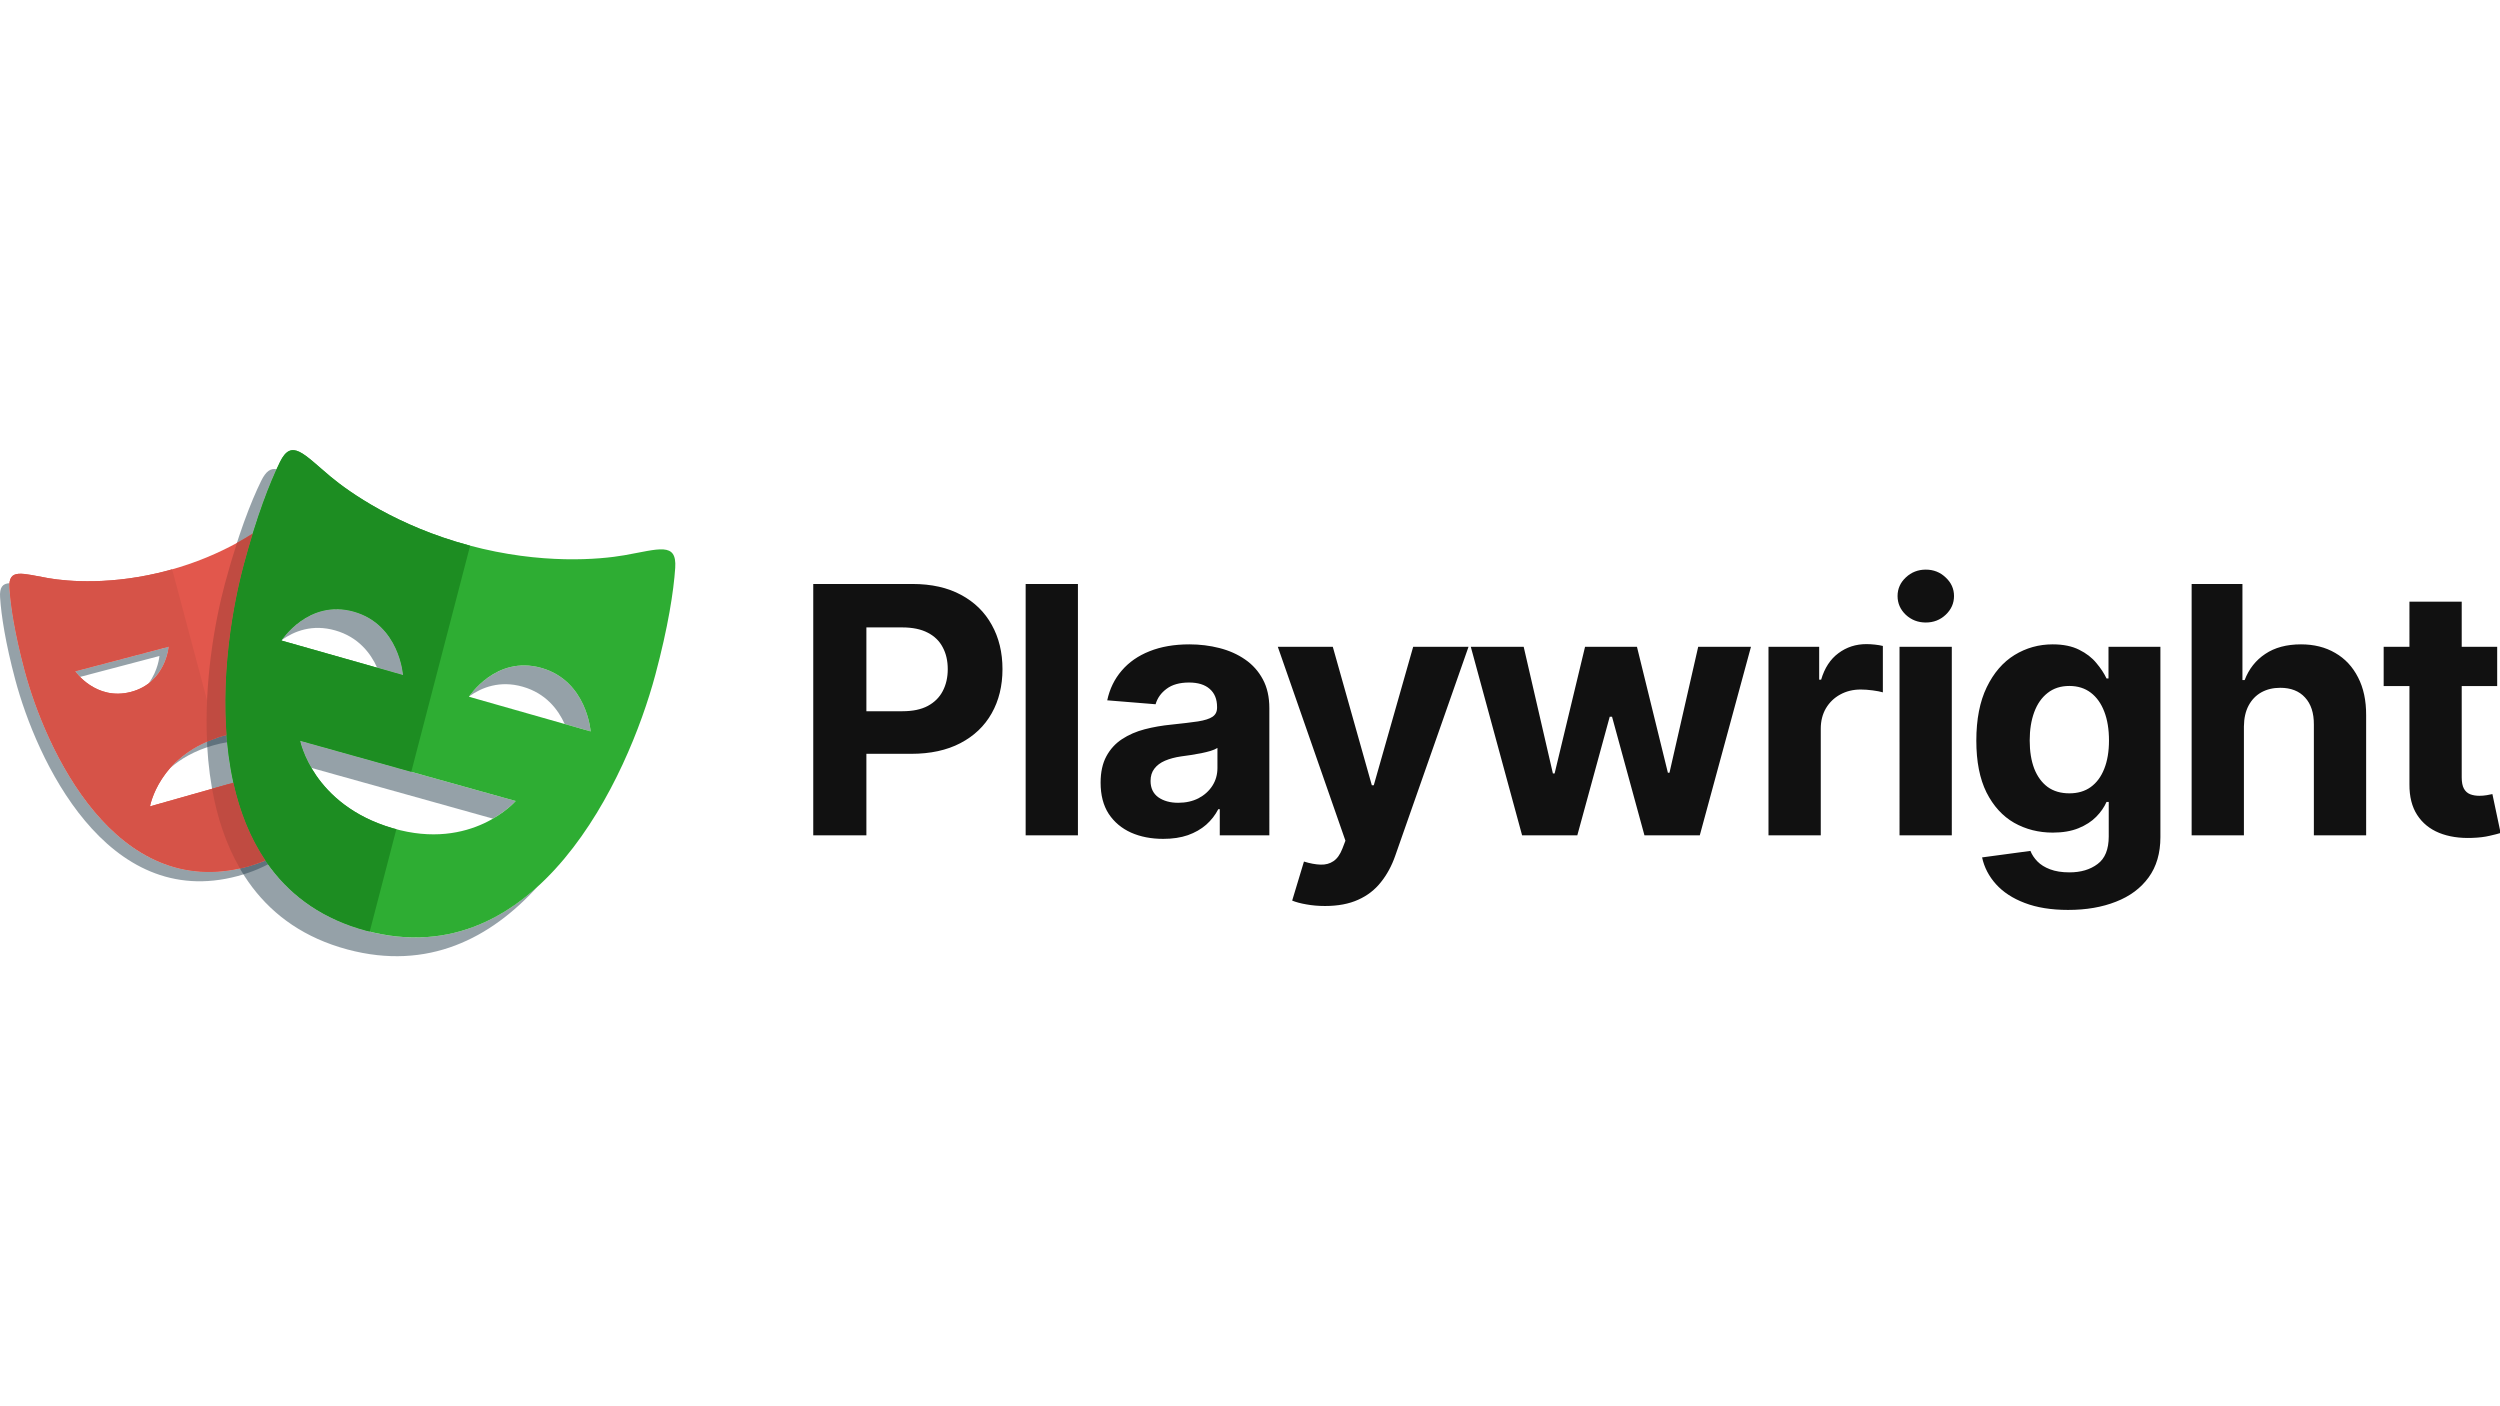 <?xml version="1.0" encoding="UTF-8"?> <svg xmlns="http://www.w3.org/2000/svg" xmlns:inkscape="http://www.inkscape.org/namespaces/inkscape" xmlns:sodipodi="http://sodipodi.sourceforge.net/DTD/sodipodi-0.dtd" version="1.1" viewBox="0 0 1920.0 1080" width="1920.0" height="1080"><g transform="translate(0.00, 345.72) scale(2.026)"><g clip-path="url(#clip0_2_31)" id="g7"><path d="m 84.38,108.352 c -9.556,2.712 -15.826,7.467 -19.956,12.218 3.956,-3.461 9.255,-6.639 16.402,-8.665 7.311,-2.072 13.548,-2.057 18.702,-1.062 v -4.03 c -4.397,-0.402 -9.437,-0.082 -15.148,1.539 z m -20.393,-33.877 -35.49,9.35 c 0,0 0.646,0.914 1.844,2.133 l 30.092,-7.93 c 0,0 -0.427,5.495 -4.13,10.41 7.005,-5.299 7.684,-13.963 7.684,-13.963 z m 29.709,83.41 C 43.75,171.337 17.326,113.455 9.326,83.413 c -3.696,-13.868 -5.31,-24.37 -5.74,-31.148 -0.041,-0.613 -0.033,-1.228 0.025,-1.84 -2.59,0.155 -3.831,1.502 -3.579,5.395 0.43,6.773 2.044,17.275 5.74,31.147 7.997,30.038 34.424,87.92 84.37,74.468 10.871,-2.929 19.038,-8.263 25.17,-15.073 -5.652,5.104 -12.724,9.123 -21.616,11.523 z M 103.08,39.05 v 3.555 h 19.59 c -0.401,-1.259 -0.806,-2.393 -1.208,-3.555 z" fill="#2d4552" id="path1" style="opacity:0.5"></path><path d="m 127.05,68.325 c 8.81,2.503 13.47,8.68 15.933,14.146 l 9.824,2.79 c 0,0 -1.34,-19.132 -18.645,-24.047 -16.189,-4.6 -26.151,8.995 -27.363,10.754 4.71,-3.355 11.586,-6.102 20.251,-3.643 z m 78.197,14.234 c -16.204,-4.62 -26.162,9.003 -27.356,10.737 4.713,-3.351 11.586,-6.099 20.247,-3.629 8.797,2.506 13.452,8.676 15.923,14.146 l 9.837,2.8 c 0,0 -1.361,-19.135 -18.651,-24.054 z m -9.76,50.443 -81.718,-22.845 c 0,0 0.885,4.485 4.279,10.293 l 68.803,19.234 c 5.664,-3.277 8.636,-6.682 8.636,-6.682 z m -56.655,49.174 C 74.127,164.828 81.949,82.386 92.419,43.32 96.73,27.22 101.162,15.254 104.838,7.232 102.645,6.781 100.828,7.936 99.034,11.586 95.13,19.5 90.14,32.387 85.312,50.427 c -10.467,39.066 -18.29,121.506 46.412,138.854 30.497,8.17 54.256,-4.247 71.966,-23.749 -16.81,15.226 -38.274,23.763 -64.858,16.644 z" fill="#2d4552" id="path2" style="opacity:0.5"></path><path d="m 103.081,138.565 v -16.637 l -46.223,13.108 c 0,0 3.415,-19.846 27.522,-26.684 7.311,-2.072 13.549,-2.058 18.701,-1.063 V 39.05 h 23.145 c -2.52,-7.787 -4.958,-13.782 -7.006,-17.948 -3.387,-6.895 -6.859,-2.324 -14.741,4.269 C 98.927,30.009 84.896,39.904 63.781,45.593 42.667,51.287 25.596,49.777 18.474,48.543 8.377,46.801 3.096,44.583 3.59,52.264 c 0.43,6.774 2.043,17.277 5.74,31.148 7.996,30.039 34.424,87.92 84.37,74.468 13.046,-3.515 22.254,-10.464 28.637,-19.32 h -19.256 v 0.004 z m -74.588,-54.74 35.494,-9.35 c 0,0 -1.034,13.654 -14.34,17.162 -13.31,3.504 -21.154,-7.812 -21.154,-7.812 z" fill="#e2574c" id="path3"></path><path d="m 236.664,39.84 c -9.226,1.617 -31.361,3.632 -58.716,-3.7 -27.363,-7.328 -45.517,-20.144 -52.71,-26.168 -10.197,-8.54 -14.682,-14.476 -19.096,-5.498 C 102.24,12.392 97.249,25.279 92.419,43.32 81.953,82.386 74.13,164.825 138.832,182.173 c 64.687,17.333 99.126,-57.978 109.593,-97.047 4.83,-18.037 6.948,-31.695 7.53,-40.502 0.665,-9.976 -6.188,-7.08 -19.291,-4.784 z M 106.668,72.161 c 0,0 10.196,-15.859 27.49,-10.943 17.305,4.915 18.645,24.046 18.645,24.046 z m 42.215,71.163 c -30.419,-8.91 -35.11,-33.167 -35.11,-33.167 l 81.714,22.846 c 0,-0.004 -16.494,19.12 -46.604,10.32 z m 28.89,-49.85 c 0,0 10.183,-15.847 27.474,-10.918 17.29,4.923 18.651,24.054 18.651,24.054 L 177.774,93.474 Z" fill="#2ead33" id="path4"></path><path d="m 86.928,126.51 -30.07,8.522 c 0,0 3.266,-18.609 25.418,-25.983 l -17.026,-63.902 -1.471,0.447 c -21.115,5.694 -38.185,4.184 -45.307,2.95 -10.097,-1.741 -15.379,-3.96 -14.885,3.722 0.43,6.774 2.044,17.276 5.74,31.147 7.997,30.039 34.425,87.92 84.37,74.468 l 1.471,-0.462 -8.239,-30.91 z m -58.435,-42.685 35.494,-9.351 c 0,0 -1.034,13.654 -14.34,17.162 -13.31,3.504 -21.154,-7.811 -21.154,-7.811 z" fill="#d65348" id="path5"></path><path d="m 150.255,143.658 -1.376,-0.335 c -30.419,-8.91 -35.11,-33.166 -35.11,-33.166 l 42.137,11.778 22.308,-85.724 -0.27,-0.07 C 150.582,28.812 132.428,15.996 125.234,9.971 115.038,1.431 110.552,-4.504 106.138,4.474 102.24,12.392 97.249,25.279 92.419,43.32 81.953,82.386 74.13,164.825 138.832,182.172 l 1.326,0.3 z M 106.668,72.16 c 0,0 10.196,-15.859 27.49,-10.943 17.305,4.915 18.645,24.046 18.645,24.046 z" fill="#1d8d22" id="path6"></path><path d="m 88.46,126.072 -8.064,2.289 c 1.906,10.74 5.264,21.047 10.534,30.152 0.918,-0.202 1.828,-0.376 2.762,-0.632 2.449,-0.66 4.72,-1.479 6.906,-2.371 -5.89,-8.74 -9.786,-18.804 -12.138,-29.438 z M 85.312,50.428 c -4.144,15.467 -7.852,37.73 -6.831,60.06 1.826,-0.793 3.756,-1.532 5.9,-2.14 l 1.492,-0.334 c -1.82,-23.852 2.114,-48.157 6.546,-64.694 1.051,-3.922 2.175,-7.824 3.373,-11.704 -1.952,1.248 -3.944,2.431 -5.974,3.547 -1.634,5.048 -3.136,10.139 -4.506,15.265 z" fill="#c04b41" id="path7"></path></g><path d="M 308.281,146 V 50.727 h 37.588 c 7.226,0 13.382,1.38 18.468,4.14 5.086,2.729 8.963,6.528 11.63,11.397 2.698,4.838 4.047,10.421 4.047,16.747 0,6.327 -1.364,11.909 -4.094,16.747 -2.729,4.838 -6.683,8.606 -11.862,11.305 -5.148,2.698 -11.382,4.047 -18.701,4.047 H 321.399 V 98.968 H 342.1 c 3.877,0 7.072,-0.667 9.584,-2 2.543,-1.365 4.434,-3.241 5.675,-5.629 1.272,-2.419 1.907,-5.195 1.907,-8.327 0,-3.163 -0.635,-5.924 -1.907,-8.281 -1.241,-2.388 -3.132,-4.233 -5.675,-5.536 -2.543,-1.334 -5.769,-2 -9.677,-2 H 328.424 V 146 Z M 408.613,50.727 V 146 H 388.796 V 50.727 Z m 32.321,96.622 c -4.559,0 -8.622,-0.791 -12.188,-2.372 -3.567,-1.613 -6.389,-3.986 -8.467,-7.118 -2.047,-3.163 -3.07,-7.102 -3.07,-11.816 0,-3.97 0.729,-7.304 2.186,-10.002 1.458,-2.698 3.443,-4.869 5.955,-6.513 2.512,-1.643 5.365,-2.884 8.559,-3.721 3.226,-0.838 6.606,-1.427 10.142,-1.768 4.155,-0.434 7.505,-0.837 10.048,-1.209 2.543,-0.404 4.388,-0.993 5.536,-1.768 1.147,-0.776 1.721,-1.923 1.721,-3.443 v -0.279 c 0,-2.946 -0.93,-5.226 -2.791,-6.838 -1.83,-1.613 -4.435,-2.419 -7.815,-2.419 -3.567,0 -6.405,0.791 -8.514,2.373 -2.108,1.551 -3.504,3.505 -4.186,5.862 l -18.329,-1.489 c 0.93,-4.342 2.76,-8.094 5.489,-11.258 2.729,-3.194 6.249,-5.644 10.56,-7.35 4.342,-1.737 9.366,-2.605 15.073,-2.605 3.969,0 7.768,0.465 11.397,1.395 3.66,0.93 6.9,2.373 9.723,4.326 2.853,1.954 5.101,4.466 6.745,7.536 1.644,3.039 2.466,6.683 2.466,10.932 V 146 H 462.38 v -9.909 h -0.559 c -1.147,2.233 -2.682,4.203 -4.605,5.908 -1.923,1.675 -4.233,2.993 -6.932,3.954 -2.698,0.931 -5.815,1.396 -9.35,1.396 z m 5.675,-13.677 c 2.916,0 5.49,-0.574 7.723,-1.721 2.233,-1.179 3.985,-2.76 5.256,-4.745 1.272,-1.985 1.908,-4.233 1.908,-6.745 v -7.583 c -0.621,0.403 -1.473,0.775 -2.559,1.116 -1.054,0.31 -2.248,0.605 -3.582,0.884 -1.334,0.248 -2.667,0.481 -4.001,0.698 -1.333,0.186 -2.543,0.357 -3.628,0.512 -2.326,0.341 -4.358,0.884 -6.094,1.628 -1.737,0.744 -3.086,1.752 -4.048,3.024 -0.961,1.24 -1.442,2.791 -1.442,4.652 0,2.698 0.977,4.76 2.931,6.187 1.985,1.395 4.497,2.093 7.536,2.093 z m 55.686,39.123 c -2.513,0 -4.87,-0.201 -7.071,-0.604 -2.171,-0.372 -3.97,-0.853 -5.397,-1.442 l 4.466,-14.794 c 2.326,0.714 4.419,1.101 6.28,1.163 1.892,0.062 3.52,-0.372 4.885,-1.302 1.395,-0.931 2.527,-2.512 3.396,-4.745 l 1.163,-3.024 -25.633,-73.501 h 20.841 l 14.794,52.474 h 0.744 l 14.933,-52.474 h 20.98 l -27.772,79.177 c -1.334,3.846 -3.148,7.195 -5.443,10.049 -2.264,2.884 -5.133,5.101 -8.606,6.652 -3.474,1.582 -7.66,2.372 -12.56,2.372 z M 576.983,146 557.538,74.546 h 20.05 l 11.072,48.008 h 0.651 l 11.537,-48.008 h 19.678 l 11.723,47.73 h 0.605 l 10.885,-47.73 h 20.004 L 644.344,146 h -20.981 l -12.281,-44.938 h -0.884 L 597.917,146 Z m 93.401,0 V 74.546 h 19.213 v 12.467 h 0.744 c 1.303,-4.435 3.489,-7.784 6.56,-10.048 3.07,-2.295 6.606,-3.442 10.606,-3.442 0.993,0 2.063,0.062 3.21,0.186 1.148,0.124 2.156,0.295 3.024,0.512 v 17.584 c -0.93,-0.279 -2.218,-0.527 -3.861,-0.744 -1.644,-0.217 -3.148,-0.326 -4.513,-0.326 -2.915,0 -5.52,0.636 -7.815,1.907 -2.264,1.24 -4.063,2.977 -5.396,5.21 -1.303,2.233 -1.954,4.807 -1.954,7.722 V 146 Z m 49.673,0 V 74.546 h 19.817 V 146 Z m 9.955,-80.665 c -2.946,0 -5.474,-0.977 -7.583,-2.931 -2.077,-1.985 -3.116,-4.357 -3.116,-7.118 0,-2.729 1.039,-5.071 3.116,-7.024 2.109,-1.985 4.637,-2.977 7.583,-2.977 2.946,0 5.458,0.993 7.536,2.977 2.109,1.954 3.164,4.295 3.164,7.024 0,2.76 -1.055,5.133 -3.164,7.118 -2.078,1.954 -4.59,2.931 -7.536,2.931 z m 53.999,108.95 c -6.42,0 -11.925,-0.884 -16.515,-2.652 -4.558,-1.736 -8.187,-4.109 -10.885,-7.117 -2.698,-3.008 -4.451,-6.389 -5.257,-10.141 l 18.329,-2.466 c 0.558,1.427 1.442,2.76 2.652,4.001 1.209,1.24 2.806,2.233 4.791,2.977 2.016,0.775 4.466,1.163 7.35,1.163 4.311,0 7.862,-1.054 10.653,-3.163 2.822,-2.078 4.234,-5.567 4.234,-10.467 v -13.072 h -0.838 c -0.868,1.984 -2.171,3.861 -3.907,5.628 -1.737,1.768 -3.97,3.21 -6.699,4.327 -2.729,1.116 -5.986,1.675 -9.769,1.675 -5.366,0 -10.25,-1.241 -14.654,-3.722 -4.373,-2.512 -7.862,-6.342 -10.467,-11.49 -2.574,-5.18 -3.861,-11.723 -3.861,-19.632 0,-8.094 1.318,-14.855 3.954,-20.282 2.636,-5.427 6.14,-9.49 10.513,-12.188 4.404,-2.698 9.227,-4.047 14.468,-4.047 4.001,0 7.35,0.682 10.048,2.047 2.698,1.334 4.869,3.008 6.513,5.024 1.675,1.985 2.962,3.939 3.861,5.862 h 0.745 V 74.546 h 19.677 v 72.153 c 0,6.078 -1.488,11.165 -4.465,15.258 -2.978,4.094 -7.102,7.164 -12.375,9.211 -5.241,2.078 -11.273,3.117 -18.096,3.117 z m 0.419,-44.194 c 3.194,0 5.892,-0.791 8.094,-2.372 2.233,-1.613 3.939,-3.908 5.117,-6.885 1.21,-3.009 1.815,-6.606 1.815,-10.793 0,-4.187 -0.59,-7.815 -1.768,-10.886 -1.179,-3.101 -2.884,-5.505 -5.117,-7.211 -2.233,-1.706 -4.947,-2.559 -8.141,-2.559 -3.257,0 -6.001,0.884 -8.234,2.652 -2.233,1.737 -3.923,4.156 -5.071,7.257 -1.147,3.101 -1.721,6.683 -1.721,10.746 0,4.125 0.574,7.691 1.721,10.7 1.179,2.977 2.869,5.287 5.071,6.931 2.233,1.613 4.977,2.419 8.234,2.419 z m 66.175,-25.4 V 146 H 830.788 V 50.727 h 19.259 v 36.425 h 0.837 c 1.613,-4.218 4.218,-7.521 7.816,-9.909 3.597,-2.419 8.11,-3.628 13.537,-3.628 4.962,0 9.288,1.085 12.979,3.256 3.722,2.14 6.606,5.226 8.653,9.258 2.078,4.001 3.101,8.792 3.07,14.375 V 146 h -19.817 v -41.961 c 0.031,-4.404 -1.086,-7.831 -3.35,-10.281 -2.233,-2.45 -5.365,-3.675 -9.397,-3.675 -2.698,0 -5.086,0.574 -7.164,1.721 -2.047,1.147 -3.66,2.822 -4.838,5.024 -1.148,2.171 -1.737,4.792 -1.768,7.862 z M 946.612,74.546 V 89.432 H 903.581 V 74.546 Z M 913.35,57.426 h 19.817 v 66.617 c 0,1.829 0.279,3.256 0.838,4.279 0.558,0.993 1.333,1.691 2.326,2.094 1.023,0.403 2.202,0.605 3.535,0.605 0.931,0 1.861,-0.078 2.791,-0.233 0.931,-0.186 1.644,-0.326 2.14,-0.419 l 3.117,14.747 c -0.992,0.31 -2.388,0.667 -4.187,1.07 -1.798,0.434 -3.985,0.698 -6.559,0.791 -4.776,0.186 -8.963,-0.45 -12.56,-1.907 -3.567,-1.458 -6.343,-3.722 -8.327,-6.792 -1.985,-3.071 -2.962,-6.947 -2.931,-11.63 z" fill="#111111" id="path8"></path><defs id="defs8"><clipPath id="clip0_2_31"><rect width="256" height="192" fill="#ffffff" id="rect8" x="0" y="0"></rect></clipPath></defs></g></svg> 
